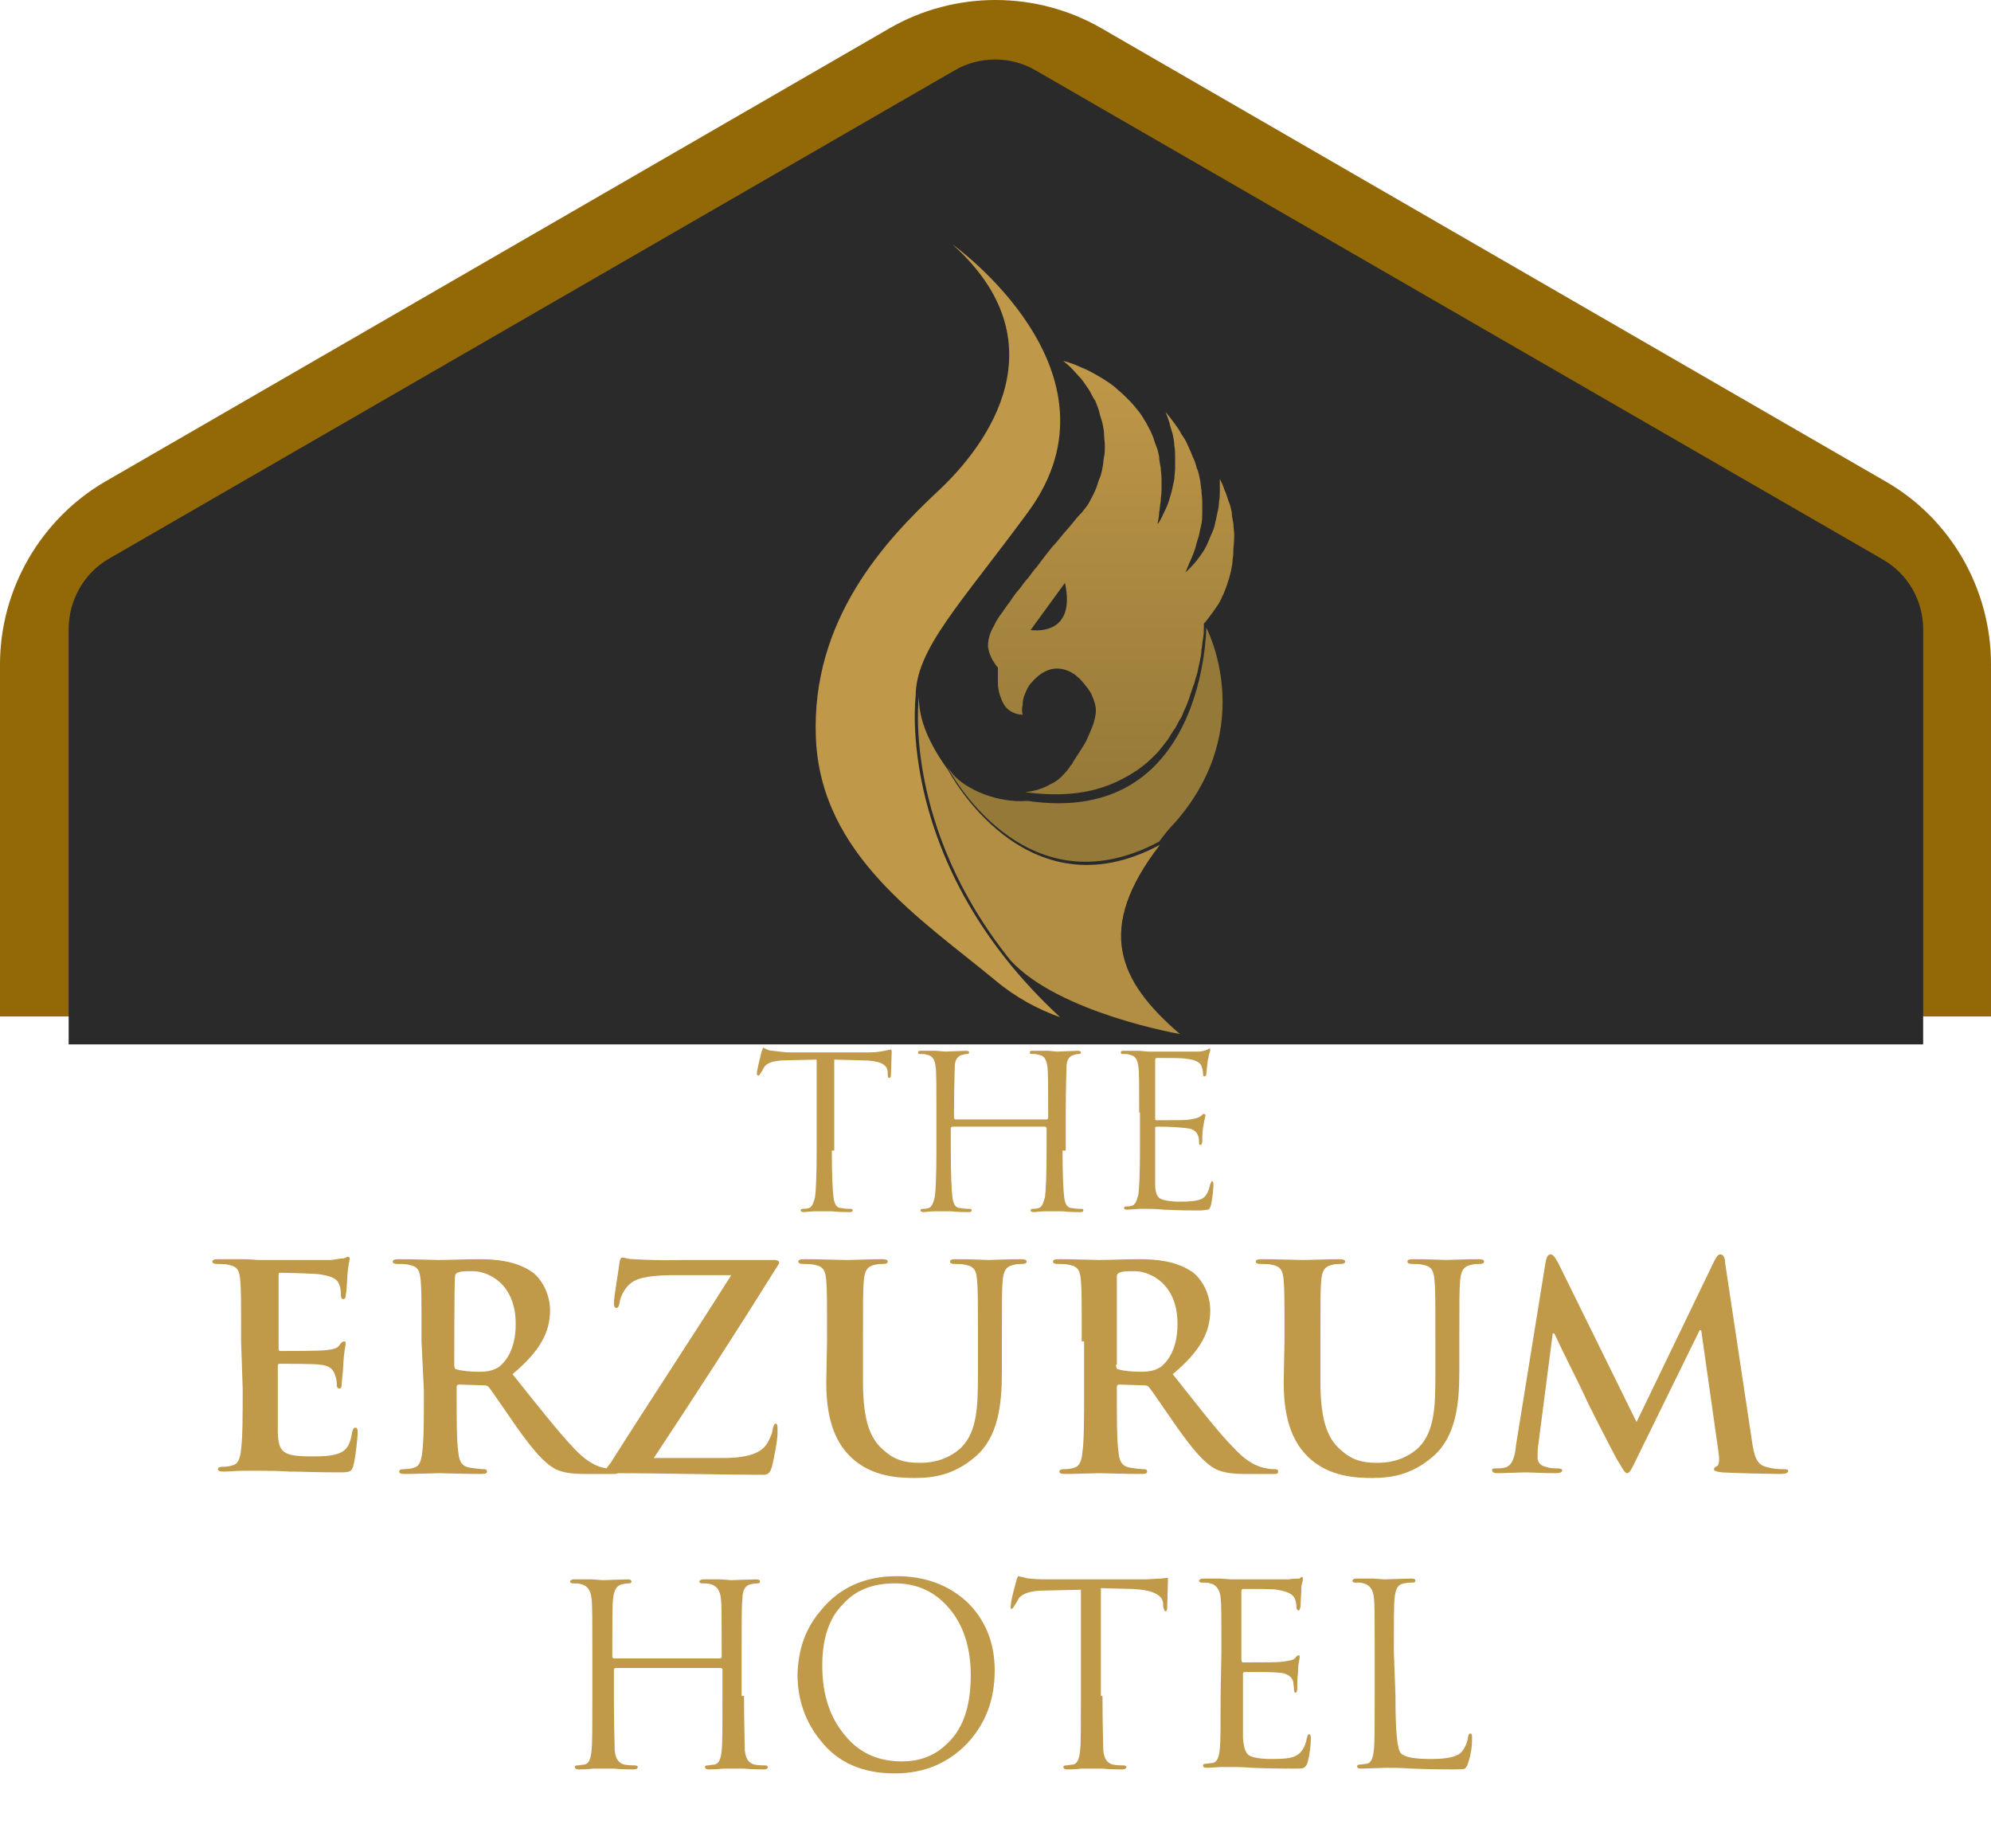 <svg xmlns="http://www.w3.org/2000/svg" xmlns:xlink="http://www.w3.org/1999/xlink" id="Layer_1" x="0px" y="0px" viewBox="0 0 249.4 231.4" style="enable-background:new 0 0 249.4 231.4;" xml:space="preserve"><style type="text/css">	.st0{clip-path:url(#SVGID_00000077312074493041088120000005270044368442495142_);}	.st1{clip-path:url(#SVGID_00000109023788904405663460000013957956991764113308_);fill:#936807;}	.st2{fill:url(#SVGID_00000137128975901716802310000008930479105047038141_);}	.st3{fill:#C09949;}	.st4{fill:url(#SVGID_00000121258097539086375580000017417252577291060909_);}	.st5{fill:#957938;}	.st6{fill:#C09849;}	.st7{fill:#B28E44;}</style><g>	<defs>		<rect id="SVGID_1_" x="-13.3" y="-103" width="279.2" height="233.8"></rect>	</defs>	<clipPath id="SVGID_00000008135779151206313010000009328479760034572974_">		<use xlink:href="#SVGID_1_" style="overflow:visible;"></use>	</clipPath>	<g style="clip-path:url(#SVGID_00000008135779151206313010000009328479760034572974_);">		<g>			<g>				<defs>					<rect id="SVGID_00000119823965881071523700000006821189736627665073_" y="-3.4" width="249.4" height="130.7"></rect>				</defs>				<clipPath id="SVGID_00000129917778367582333300000006968001091519096734_">					<use xlink:href="#SVGID_00000119823965881071523700000006821189736627665073_" style="overflow:visible;"></use>				</clipPath>				<path style="clip-path:url(#SVGID_00000129917778367582333300000006968001091519096734_);fill:#936807;" d="M124.7,354.3     c-4.6,0-9.2-1.2-13.2-3.5L13.2,294C5,289.3,0,280.5,0,271.1V83.2C0,73.8,5.1,65,13.2,60.3l98.3-56.8c4-2.3,8.6-3.5,13.2-3.5     c4.6,0,9.2,1.2,13.2,3.5l98.3,56.8c8.2,4.7,13.2,13.5,13.2,22.9v187.9c0,9.4-5.1,18.2-13.2,22.9l-98.3,56.8     C133.9,353.1,129.3,354.3,124.7,354.3z"></path>			</g>							<radialGradient id="SVGID_00000062183118550970685420000009470473227796299666_" cx="124.75" cy="-224.254" r="145.411" gradientTransform="matrix(1 0 0 -1 0 -47.104)" gradientUnits="userSpaceOnUse">				<stop offset="0" style="stop-color:#2A2A2A"></stop>				<stop offset="0.56" style="stop-color:#2A2A2A"></stop>				<stop offset="1" style="stop-color:#2A2A2A"></stop>			</radialGradient>			<path style="fill:url(#SVGID_00000062183118550970685420000009470473227796299666_);" d="M8.6,78.8v196.8c0,3.6,1.9,6.9,5,8.7    l106.1,61.2c3.1,1.8,7,1.8,10.1,0l106.1-61.2c3.1-1.8,5-5.1,5-8.7V78.8c0-3.6-1.9-6.9-5-8.7L129.7,8.8c-3.1-1.8-7-1.8-10.1,0    L13.6,70C10.5,71.8,8.6,75.2,8.6,78.8z"></path>		</g>	</g></g><g>	<g>		<g>			<g>				<path class="st3" d="M104.2,144.1c0,3.1,0.1,5,0.2,5.8c0.1,0.9,0.4,1.4,1,1.4c0.5,0.1,0.9,0.1,1.2,0.1c0.2,0,0.2,0.1,0.2,0.2     c0,0.2-0.2,0.2-0.4,0.2c-0.6,0-1.3,0-2.2-0.1h-1h-1c-0.7,0-1.2,0.1-1.5,0.1s-0.4-0.1-0.4-0.2c0-0.1,0.1-0.2,0.2-0.2     c0.2,0,0.5,0,0.8-0.1c0.4-0.1,0.6-0.6,0.8-1.4c0.1-0.7,0.2-2.7,0.2-5.8v-11.4l-3.9,0.1c-1.4,0-2.4,0.3-2.7,0.9     c-0.2,0.3-0.3,0.6-0.5,0.8c-0.1,0.2-0.2,0.2-0.2,0.2c-0.1,0-0.2-0.1-0.2-0.2c0-0.3,0.2-1.2,0.6-2.8c0.1-0.3,0.2-0.5,0.2-0.5     s0.2,0.1,0.4,0.2c0.2,0.1,0.5,0.2,0.8,0.2c0.9,0.1,1.5,0.2,2.1,0.2h10c0.8,0,1.4-0.1,1.9-0.2c0.6-0.1,1-0.2,0.7-0.2     c0.1,0,0.2,0.1,0.2,0.3l-0.1,3c0,0.2-0.1,0.3-0.2,0.3c-0.2,0-0.2-0.2-0.2-0.5v-0.3c-0.1-1-1.2-1.4-3.3-1.4l-3.4-0.1v11.4H104.2z     "></path>			</g>			<g>				<path class="st3" d="M133.1,144.1c0,3.1,0.1,5,0.2,5.8c0.1,0.9,0.4,1.4,1,1.4c0.5,0.1,0.9,0.1,1.2,0.1c0.2,0,0.2,0.1,0.2,0.2     c0,0.2-0.2,0.2-0.4,0.2c-0.6,0-1.3,0-2.2-0.1H132h-1c-0.7,0-1.2,0.1-1.5,0.1s-0.4-0.1-0.4-0.2c0-0.1,0.1-0.2,0.2-0.2     c0.2,0,0.5,0,0.8-0.1c0.4-0.1,0.6-0.6,0.8-1.4c0.1-0.7,0.2-2.7,0.2-5.8v-2.8c0-0.1-0.1-0.2-0.2-0.2h-11.6     c-0.1,0-0.2,0.1-0.2,0.2v2.8c0,3.1,0.1,5,0.2,5.8c0.1,0.9,0.4,1.4,1,1.4c0.5,0.1,0.9,0.1,1.2,0.1c0.2,0,0.2,0.1,0.2,0.2     c0,0.2-0.2,0.2-0.4,0.2c-0.6,0-1.3,0-2.2-0.1h-0.9h-1c-0.7,0-1.2,0.1-1.5,0.1s-0.4-0.1-0.4-0.2c0-0.1,0.1-0.2,0.2-0.2     c0.2,0,0.5,0,0.8-0.1c0.4-0.1,0.6-0.6,0.8-1.4c0.1-0.7,0.2-2.7,0.2-5.8v-4.7c0-3.3,0-5.2-0.1-5.8c-0.1-0.9-0.4-1.4-1.1-1.5     c-0.2-0.1-0.5-0.1-0.9-0.1c-0.2,0-0.2-0.1-0.2-0.2c0-0.2,0.2-0.2,0.4-0.2h1.9l1.1,0.1l2.6-0.1c0.3,0,0.4,0.1,0.4,0.2     c0,0.1-0.1,0.2-0.2,0.2s-0.3,0-0.6,0.1c-0.6,0.1-1,0.6-1,1.5c0,0.6-0.1,2.5-0.1,5.8v0.6c0,0.1,0.1,0.2,0.2,0.2h11.4     c0.1,0,0.2-0.1,0.2-0.2v-0.6c0-3.3,0-5.2-0.1-5.8c-0.1-0.9-0.4-1.4-1.1-1.5c-0.2-0.1-0.5-0.1-0.9-0.1c-0.2,0-0.2-0.1-0.2-0.2     c0-0.2,0.2-0.2,0.4-0.2h1.9l1.1,0.1l2.6-0.1c0.3,0,0.4,0.1,0.4,0.2c0,0.1-0.1,0.2-0.2,0.2s-0.3,0-0.6,0.1c-0.6,0.1-1,0.6-1,1.5     c0,0.6-0.1,2.5-0.1,5.8v4.7H133.1z"></path>			</g>			<g>				<path class="st3" d="M142.7,139.4c0-3.3,0-5.2-0.1-5.8c-0.1-0.9-0.4-1.4-1.1-1.5c-0.2-0.1-0.5-0.1-0.9-0.1     c-0.2,0-0.2-0.1-0.2-0.2c0-0.2,0.2-0.2,0.4-0.2c0.9,0,1.5,0,1.9,0l1.1,0.1c3.7,0,5.7,0,6.2,0s0.9-0.1,1.1-0.2c0,0,0.1,0,0.2-0.1     c0.1,0,0.2-0.1,0.2-0.1c0.1,0,0.1,0.1,0.1,0.2c0,0.1,0,0.2-0.1,0.4s-0.1,0.6-0.2,0.8l-0.2,1.8c0,0.2-0.1,0.3-0.2,0.3     c-0.2,0-0.2-0.1-0.2-0.3c0-0.4-0.1-0.7-0.2-1c-0.2-0.5-0.9-0.8-1.9-0.9c-0.5-0.1-1.7-0.1-3.7-0.1c-0.1,0-0.2,0.1-0.2,0.2v7.4     c0,0.2,0.1,0.2,0.2,0.2c2.4,0,3.8,0,4.2-0.1c0.6-0.1,1-0.2,1.3-0.4c0.2-0.2,0.3-0.3,0.4-0.3s0.2,0.1,0.2,0.2l-0.1,0.5     c-0.1,0.3-0.1,0.6-0.2,1c-0.1,0.7-0.1,1.3-0.1,1.7c0,0.3-0.1,0.5-0.2,0.5c-0.2,0-0.2-0.1-0.2-0.2c0-0.3,0-0.6-0.1-0.9     c-0.2-0.6-0.6-0.9-1.4-1c-0.8-0.1-2.1-0.2-3.8-0.2c-0.2,0-0.2,0.1-0.2,0.2v7c0,1,0.2,1.5,0.6,1.8c0.4,0.2,1.2,0.4,2.5,0.4     s2.1-0.1,2.6-0.3c0.6-0.2,1-0.9,1.2-1.9c0.1-0.2,0.2-0.4,0.2-0.4c0.1,0,0.2,0.2,0.2,0.4c0,0.7-0.1,1.6-0.3,2.6     c-0.1,0.3-0.2,0.6-0.4,0.6s-0.5,0.1-1,0.1c-1,0-2.4,0-4.5-0.1c-1-0.1-1.8-0.1-2.1-0.1s-0.7,0-1,0l-1.5,0.1     c-0.3,0-0.4-0.1-0.4-0.2c0-0.1,0.1-0.2,0.2-0.2c0.2,0,0.5,0,0.8-0.1c0.4-0.1,0.6-0.6,0.8-1.4c0.1-0.7,0.2-2.7,0.2-5.8v-4.5     L142.7,139.4L142.7,139.4z"></path>			</g>			<g>				<path class="st3" d="M30.2,168c0-5.4,0-6.4-0.1-7.6s-0.3-1.8-1.5-2c-0.3-0.1-0.9-0.1-1.4-0.1c-0.4,0-0.6-0.1-0.6-0.3     s0.2-0.3,0.8-0.3c1,0,2,0,2.9,0c1,0,1.8,0.1,2.2,0.1c1.1,0,8.3,0,9,0c0.6-0.1,1.3-0.2,1.5-0.2s0.4-0.2,0.6-0.2s0.2,0.2,0.2,0.3     c0,0.2-0.2,0.6-0.3,2.3c0,0.3-0.1,1.9-0.2,2.3c0,0.2-0.1,0.4-0.3,0.4s-0.3-0.2-0.3-0.5c0-0.2,0-0.9-0.2-1.3     c-0.2-0.6-0.6-1-2.4-1.3c-0.6-0.1-4.3-0.2-5-0.2c-0.2,0-0.2,0.1-0.2,0.3v9.1c0,0.2,0,0.4,0.2,0.4c0.8,0,4.9,0,5.7-0.1     c0.9-0.1,1.4-0.2,1.7-0.6c0.2-0.3,0.4-0.5,0.6-0.5c0.2,0,0.2,0.1,0.2,0.3s-0.2,0.8-0.3,2.6c0,0.7-0.2,2.2-0.2,2.4     c0,0.3,0,0.6-0.3,0.6c-0.2,0-0.3-0.2-0.3-0.3c0-0.3,0-0.8-0.2-1.3c-0.2-0.7-0.6-1.3-2-1.4c-0.6-0.1-4.2-0.1-5-0.1     c-0.2,0-0.2,0.2-0.2,0.3v2.8c0,1.2,0,4.5,0,5.5c0.1,2.5,0.6,3,4.3,3c1,0,2.4,0,3.4-0.4s1.4-1.2,1.6-2.6c0.1-0.4,0.2-0.6,0.4-0.6     c0.3,0,0.3,0.3,0.3,0.6c0,0.8-0.3,3.3-0.5,4c-0.2,1-0.6,1-1.9,1c-2.6,0-4.6-0.1-6.2-0.1c-1.5-0.1-2.6-0.1-3.7-0.1     c-0.4,0-1.2,0-2,0s-1.8,0.1-2.5,0.1c-0.5,0-0.7-0.1-0.7-0.3s0.2-0.3,0.6-0.3c0.6,0,1-0.1,1.3-0.2c0.7-0.2,0.9-1,1-2     c0.2-1.5,0.2-4.3,0.2-7.6L30.2,168L30.2,168z"></path>			</g>			<g>				<path class="st3" d="M52.8,168c0-5.4,0-6.4-0.1-7.6s-0.3-1.8-1.5-2c-0.3-0.1-0.9-0.1-1.4-0.1c-0.4,0-0.6-0.1-0.6-0.3     s0.2-0.3,0.8-0.3c1.9,0,4.2,0.1,4.9,0.1c1.2,0,3.9-0.1,5-0.1c2.2,0,4.6,0.2,6.6,1.5c1,0.6,2.4,2.5,2.4,4.9c0,2.6-1.1,5-4.7,8     c3.2,4,5.7,7.2,7.8,9.4c2,2.1,3.4,2.3,4,2.4c0.4,0.1,0.7,0.1,1,0.1s0.4,0.1,0.4,0.3c0,0.3-0.2,0.3-0.6,0.3h-3.4     c-2,0-2.9-0.2-3.8-0.6c-1.5-0.8-2.9-2.5-4.9-5.3c-1.4-2-3-4.4-3.5-5c-0.2-0.2-0.4-0.2-0.6-0.2l-3.1-0.1c-0.2,0-0.3,0.1-0.3,0.3     v0.5c0,3.4,0,6.2,0.2,7.6c0.1,1,0.3,1.8,1.4,2c0.6,0.1,1.4,0.2,1.8,0.2c0.3,0,0.4,0.1,0.4,0.3s-0.2,0.3-0.7,0.3     c-2.1,0-4.7-0.1-5.3-0.1s-3,0.1-4.3,0.1c-0.5,0-0.7-0.1-0.7-0.3s0.2-0.3,0.6-0.3c0.6,0,1-0.1,1.3-0.2c0.7-0.2,0.9-1,1-2     c0.2-1.5,0.2-4.3,0.2-7.6 M56.9,170.9c0,0.4,0.1,0.6,0.3,0.6c0.7,0.2,1.8,0.3,2.7,0.3c1.4,0,1.9-0.2,2.6-0.6     c1-0.8,2.1-2.4,2.1-5.4c0-5-3.4-6.6-5.4-6.6c-0.9,0-1.5,0-1.9,0.2c-0.2,0.1-0.3,0.2-0.3,0.5C56.9,159.9,56.9,170.9,56.9,170.9z"></path>			</g>			<g>				<path class="st3" d="M90.6,182.6c3.7,0,5-0.9,5.6-2c0.3-0.6,0.6-1.2,0.6-1.7c0.1-0.3,0.2-0.6,0.3-0.6c0.3,0,0.3,0.2,0.3,1.1     c0,1.1-0.5,3.4-0.7,4.3c-0.2,0.6-0.4,1-1,1c-6,0-11.9-0.2-19.2-0.2c-0.4,0-0.6-0.1-0.6-0.3s0.1-0.4,0.6-1     c5-7.9,10.3-15.9,15.1-23.5h-7c-1.8,0-4,0.1-5.1,0.7c-1.2,0.6-1.8,2-1.9,2.8c-0.1,0.5-0.2,0.6-0.4,0.6c-0.2,0-0.3-0.2-0.3-0.6     c0-0.8,0.6-4.1,0.7-5.1c0.1-0.5,0.2-0.6,0.4-0.6c0.3,0,0.6,0.2,1.4,0.2c3.4,0.2,5.1,0.1,6.6,0.1h11c0.3,0,0.6,0.1,0.6,0.3     s-0.2,0.4-0.3,0.6c-5,8-10.3,16.2-15.4,23.9H90.6L90.6,182.6z"></path>			</g>			<g>				<path class="st3" d="M103.6,168c0-5.4,0-6.4-0.1-7.6c-0.1-1.2-0.3-1.8-1.5-2c-0.3-0.1-0.9-0.1-1.4-0.1c-0.4,0-0.6-0.1-0.6-0.3     s0.2-0.3,0.8-0.3c1.9,0,4.2,0.1,5.2,0.1c0.9,0,3.1-0.1,4.4-0.1c0.6,0,0.8,0.1,0.8,0.3s-0.2,0.3-0.6,0.3s-0.6,0-1,0.1     c-1,0.2-1.3,0.8-1.4,2s-0.1,2.2-0.1,7.6v5c0,5.2,1,7.4,2.8,8.8c1.6,1.4,3.3,1.4,4.5,1.4c1.6,0,3.5-0.5,5-1.9     c2-2,2.1-5.2,2.1-8.9V168c0-5.4,0-6.4-0.1-7.6c-0.1-1.2-0.3-1.8-1.5-2c-0.3-0.1-0.9-0.1-1.3-0.1s-0.6-0.1-0.6-0.3     s0.2-0.3,0.7-0.3c1.8,0,4.1,0.1,4.1,0.1c0.4,0,2.6-0.1,4.1-0.1c0.5,0,0.7,0.1,0.7,0.3s-0.2,0.3-0.6,0.3s-0.6,0-1,0.1     c-1,0.2-1.3,0.8-1.4,2c-0.1,1.1-0.1,2.2-0.1,7.6v3.8c0,4-0.4,8.2-3.4,10.7c-2.6,2.2-5.1,2.6-7.5,2.6c-1.9,0-5.3-0.1-7.9-2.5     c-1.8-1.7-3.2-4.3-3.2-9.5L103.6,168L103.6,168z"></path>			</g>			<g>				<path class="st3" d="M135.5,168c0-5.4,0-6.4-0.1-7.6c-0.1-1.2-0.3-1.8-1.5-2c-0.3-0.1-0.9-0.1-1.4-0.1c-0.4,0-0.6-0.1-0.6-0.3     s0.2-0.3,0.8-0.3c1.9,0,4.2,0.1,4.9,0.1c1.2,0,3.9-0.1,5-0.1c2.2,0,4.6,0.2,6.6,1.5c1,0.6,2.4,2.5,2.4,4.9c0,2.6-1.1,5-4.7,8     c3.2,4,5.6,7.2,7.8,9.4c2,2.1,3.4,2.3,4,2.4c0.4,0.1,0.7,0.1,1,0.1s0.4,0.1,0.4,0.3c0,0.3-0.2,0.3-0.6,0.3h-3.4     c-2,0-2.9-0.2-3.8-0.6c-1.5-0.8-2.9-2.5-4.9-5.3c-1.4-2-3-4.4-3.5-5c-0.2-0.2-0.4-0.2-0.6-0.2l-3.1-0.1c-0.2,0-0.3,0.1-0.3,0.3     v0.5c0,3.4,0,6.2,0.2,7.6c0.1,1,0.3,1.8,1.4,2c0.6,0.1,1.3,0.2,1.8,0.2c0.3,0,0.4,0.1,0.4,0.3s-0.2,0.3-0.7,0.3     c-2.1,0-4.7-0.1-5.3-0.1s-3,0.1-4.3,0.1c-0.5,0-0.7-0.1-0.7-0.3s0.2-0.3,0.6-0.3c0.6,0,1-0.1,1.3-0.2c0.7-0.2,0.9-1,1-2     c0.2-1.5,0.2-4.3,0.2-7.6V168L135.5,168L135.5,168z M139.8,170.9c0,0.4,0.1,0.6,0.3,0.6c0.7,0.2,1.8,0.3,2.7,0.3     c1.4,0,1.9-0.2,2.6-0.6c1-0.8,2.1-2.4,2.1-5.4c0-5-3.4-6.6-5.4-6.6c-0.9,0-1.5,0-1.9,0.2c-0.2,0.1-0.3,0.2-0.3,0.5v11H139.8z"></path>			</g>			<g>				<path class="st3" d="M160.9,168c0-5.4,0-6.4-0.1-7.6c-0.1-1.2-0.3-1.8-1.5-2c-0.3-0.1-0.9-0.1-1.4-0.1c-0.4,0-0.6-0.1-0.6-0.3     s0.2-0.3,0.8-0.3c1.9,0,4.2,0.1,5.2,0.1c0.9,0,3.1-0.1,4.4-0.1c0.6,0,0.8,0.1,0.8,0.3s-0.2,0.3-0.6,0.3c-0.4,0-0.6,0-1,0.1     c-1,0.2-1.3,0.8-1.4,2c-0.1,1.1-0.1,2.2-0.1,7.6v5c0,5.2,1,7.4,2.8,8.8c1.6,1.4,3.3,1.4,4.5,1.4c1.6,0,3.5-0.5,5-1.9     c2-2,2.1-5.2,2.1-8.9V168c0-5.4,0-6.4-0.1-7.6c-0.1-1.2-0.3-1.8-1.5-2c-0.3-0.1-0.9-0.1-1.3-0.1c-0.4,0-0.6-0.1-0.6-0.3     s0.2-0.3,0.7-0.3c1.8,0,4.1,0.1,4.1,0.1c0.4,0,2.6-0.1,4.1-0.1c0.5,0,0.7,0.1,0.7,0.3s-0.2,0.3-0.6,0.3s-0.6,0-1,0.1     c-1,0.2-1.3,0.8-1.4,2c-0.1,1.1-0.1,2.2-0.1,7.6v3.8c0,4-0.4,8.2-3.4,10.7c-2.6,2.2-5.1,2.6-7.5,2.6c-1.9,0-5.3-0.1-7.9-2.5     c-1.8-1.7-3.2-4.3-3.2-9.5L160.9,168L160.9,168z"></path>			</g>			<g>				<path class="st3" d="M193.6,158.1c0.1-0.6,0.3-1,0.6-1s0.5,0.2,1,1.1l9.8,19.9l9.7-20.1c0.3-0.6,0.5-0.9,0.8-0.9     s0.6,0.3,0.6,1.1l3.3,21.9c0.3,2.2,0.6,3.3,1.8,3.6c1,0.3,1.8,0.3,2.2,0.3c0.3,0,0.6,0,0.6,0.2c0,0.3-0.4,0.4-1,0.4     c-0.9,0-5.8-0.1-7.3-0.2c-0.8-0.1-1-0.2-1-0.4s0.2-0.3,0.4-0.4c0.2-0.1,0.3-0.6,0.2-1.5l-2.2-15.5h-0.2l-7.8,15.9     c-0.8,1.7-1,2-1.3,2s-0.6-0.7-1.3-1.8c-0.9-1.7-3.7-7.1-4.1-8.1c-0.3-0.7-2.5-5-3.7-7.6h-0.2l-1.8,13.9     c-0.1,0.6-0.1,1.1-0.1,1.7c0,0.6,0.5,1,1,1.1c0.6,0.2,1.1,0.2,1.5,0.2c0.3,0,0.6,0.1,0.6,0.2c0,0.3-0.3,0.4-0.9,0.4     c-1.5,0-3.1-0.1-3.8-0.1c-0.6,0-2.4,0.1-3.5,0.1c-0.3,0-0.6-0.1-0.6-0.4c0-0.2,0.2-0.2,0.6-0.2c0.3,0,0.6,0,1-0.1     c1-0.2,1.3-1.6,1.4-2.8L193.6,158.1z"></path>			</g>			<g>				<path class="st3" d="M93.2,212.4c0,3.7,0.1,5.9,0.1,6.8c0.1,1.1,0.5,1.6,1.2,1.8c0.6,0.1,1.1,0.1,1.4,0.1c0.1,0,0.3,0.1,0.3,0.2     s-0.1,0.3-0.5,0.3c-0.7,0-1.5,0-2.5-0.1h-1.3h-1.3c-0.8,0.1-1.5,0.1-1.8,0.1s-0.5-0.1-0.5-0.3c0-0.1,0.1-0.2,0.3-0.2     c0.3,0,0.6-0.1,0.9-0.1c0.5-0.1,0.8-0.6,0.9-1.8c0.1-0.8,0.1-3.2,0.1-6.8v-3.3c0-0.1-0.1-0.2-0.2-0.2H77.1     c-0.1,0-0.2,0.1-0.2,0.2v3.3c0,3.7,0.1,5.9,0.1,6.8c0.1,1.1,0.5,1.6,1.2,1.8c0.6,0.1,1.1,0.1,1.4,0.1c0.1,0,0.3,0.1,0.3,0.2     s-0.1,0.3-0.5,0.3c-0.7,0-1.5,0-2.5-0.1h-1.3h-1.3c-0.8,0.1-1.5,0.1-1.8,0.1s-0.5-0.1-0.5-0.3c0-0.1,0.1-0.2,0.3-0.2     c0.3,0,0.6-0.1,0.9-0.1c0.5-0.1,0.8-0.6,0.9-1.8c0.1-0.8,0.1-3.2,0.1-6.8v-5.5c0-3.9,0-6.1-0.1-6.7c-0.1-1-0.5-1.6-1.3-1.8     c-0.3-0.1-0.6-0.1-1.1-0.1c-0.1,0-0.3-0.1-0.3-0.2c0-0.1,0.1-0.3,0.5-0.3h2.3l1.3,0.1l3.1-0.1c0.4,0,0.5,0.1,0.5,0.3     c0,0.1-0.1,0.2-0.3,0.2c-0.1,0-0.4,0-0.8,0.1c-0.7,0.1-1.1,0.7-1.2,1.8c-0.1,0.7-0.1,2.9-0.1,6.7v0.6c0,0.1,0.1,0.2,0.2,0.2     h13.3c0.1,0,0.2-0.1,0.2-0.2v-0.6c0-3.9,0-6.1-0.1-6.7c-0.1-1-0.5-1.6-1.3-1.8c-0.3-0.1-0.6-0.1-1.1-0.1c-0.1,0-0.3-0.1-0.3-0.2     c0-0.1,0.1-0.3,0.5-0.3h2.2l1.3,0.1l3.1-0.1c0.4,0,0.5,0.1,0.5,0.3c0,0.1-0.1,0.2-0.3,0.2c-0.1,0-0.4,0-0.8,0.1     c-0.7,0.1-1.1,0.7-1.1,1.8c-0.1,0.7-0.1,2.9-0.1,6.7v5.5H93.2z"></path>			</g>			<g>				<path class="st3" d="M102.9,201.6c2.3-2.8,5.5-4.2,9.4-4.2c3.6,0,6.5,1.1,8.8,3.2c2.3,2.2,3.5,5.1,3.5,8.6     c0,3.6-1.1,6.6-3.4,9.1c-2.4,2.5-5.4,3.8-9.1,3.8c-4,0-7.1-1.3-9.3-4.1c-1.9-2.3-2.9-5.1-2.9-8.3     C100,206.5,100.9,203.9,102.9,201.6z M105.9,217.4c1.8,2.2,4.2,3.2,7.1,3.2c2,0,3.9-0.6,5.4-2c2.2-1.9,3.2-4.8,3.2-8.8     c0-3.6-1-6.5-2.9-8.6c-1.8-2-4-2.9-6.6-2.9c-2.7,0-4.9,0.8-6.5,2.6c-1.8,1.8-2.6,4.4-2.6,7.7C103,212.3,104,215.2,105.9,217.4z"></path>			</g>			<g>				<path class="st3" d="M138.1,212.4c0,3.7,0.1,5.9,0.1,6.8c0.1,1.1,0.5,1.6,1.2,1.8c0.6,0.1,1.1,0.1,1.4,0.1     c0.1,0,0.3,0.1,0.3,0.2s-0.1,0.3-0.5,0.3c-0.7,0-1.5,0-2.5-0.1h-1.3h-1.3c-0.8,0.1-1.5,0.1-1.8,0.1s-0.5-0.1-0.5-0.3     c0-0.1,0.1-0.2,0.3-0.2c0.3,0,0.6-0.1,0.9-0.1c0.5-0.1,0.8-0.6,0.9-1.8c0.1-0.8,0.1-3.2,0.1-6.8v-13.3l-4.6,0.1     c-1.7,0-2.8,0.4-3.2,1c-0.2,0.4-0.4,0.7-0.6,1c-0.1,0.2-0.2,0.3-0.3,0.3s-0.1-0.1-0.1-0.3c0-0.4,0.2-1.4,0.7-3.2     c0.1-0.4,0.2-0.6,0.3-0.6s0.2,0.1,0.5,0.1c0.3,0.1,0.6,0.2,0.9,0.2c1,0.1,1.8,0.1,2.5,0.1h11.7c0.9,0,1.7-0.1,2.2-0.1     c0.8-0.1,1.1-0.1,0.8-0.1c0.1,0,0.1,0.1,0.1,0.4l-0.1,3.4c0,0.3-0.1,0.4-0.2,0.4s-0.2-0.2-0.3-0.6v-0.4     c-0.1-1.1-1.4-1.7-3.9-1.8l-3.9-0.1v13.5H138.1z"></path>			</g>			<g>				<path class="st3" d="M153,206.8c0-3.9,0-6.1-0.1-6.7c-0.1-1-0.5-1.6-1.3-1.8c-0.3-0.1-0.6-0.1-1.1-0.1c-0.1,0-0.3-0.1-0.3-0.2     c0-0.1,0.1-0.3,0.5-0.3c1.1,0,1.8,0,2.2,0l1.3,0.1c4.3,0,6.7,0,7.2,0c0.6-0.1,1.1-0.1,1.3-0.1c0.1,0,0.1,0,0.2-0.1     c0.1-0.1,0.1-0.1,0.2-0.1c0.1,0,0.1,0.1,0.1,0.3c0,0.1,0,0.2-0.1,0.5s-0.1,0.6-0.1,1l-0.1,2c-0.1,0.2-0.1,0.4-0.2,0.4     c-0.1,0-0.3-0.1-0.3-0.4c0-0.5-0.1-0.8-0.2-1.1c-0.3-0.6-1-0.9-2.2-1.1c-0.5-0.1-2-0.1-4.3-0.1c-0.1,0-0.2,0.1-0.2,0.3v8.6     c0,0.2,0.1,0.3,0.2,0.3c2.8,0,4.5,0,5-0.1c0.8-0.1,1.3-0.2,1.5-0.4c0.2-0.3,0.4-0.4,0.5-0.4s0.1,0.1,0.1,0.3l-0.1,0.6     c-0.1,0.4-0.1,0.8-0.1,1.2c-0.1,0.8-0.1,1.5-0.1,2c0,0.4-0.1,0.6-0.2,0.6c-0.1,0-0.2-0.1-0.2-0.3c0-0.4-0.1-0.8-0.1-1.1     c-0.2-0.6-0.7-1-1.6-1.1c-0.9-0.1-2.5-0.1-4.5-0.1c-0.1,0-0.2,0.1-0.2,0.2v8.1c0.1,1.1,0.3,1.8,0.7,2.1s1.4,0.5,2.9,0.5     s2.5-0.1,3-0.4c0.7-0.3,1.2-1.1,1.4-2.2c0.1-0.3,0.1-0.5,0.3-0.5c0.1,0,0.2,0.1,0.2,0.5c0,0.8-0.1,1.9-0.4,3     c-0.1,0.4-0.3,0.6-0.5,0.7c-0.1,0.1-0.6,0.1-1.2,0.1c-1.1,0-2.9,0-5.3-0.1c-1.2-0.1-2-0.1-2.5-0.1s-0.8,0-1.3,0l-1.8,0.1     c-0.4,0-0.5-0.1-0.5-0.3c0-0.1,0.1-0.2,0.3-0.2c0.3,0,0.6-0.1,0.9-0.1c0.5-0.1,0.8-0.6,0.9-1.8c0.1-0.8,0.1-3.2,0.1-6.8     L153,206.8L153,206.8z"></path>			</g>			<g>				<path class="st3" d="M174.8,212.4c0,4.4,0.2,6.7,0.7,7.2s1.8,0.7,3.8,0.7s3.3-0.3,3.8-0.9c0.4-0.5,0.7-1.1,0.8-1.9     c0.1-0.3,0.1-0.4,0.3-0.4c0.1,0,0.2,0.1,0.2,0.5c0,1-0.1,2-0.5,3.2c-0.1,0.4-0.3,0.6-0.4,0.7c-0.2,0.1-0.8,0.1-1.5,0.1     c-0.8,0-2.6,0-5.2-0.1c-1.3-0.1-2.4-0.1-3.2-0.1l-3.1,0.1c-0.4,0-0.5-0.1-0.5-0.3c0-0.1,0.1-0.2,0.3-0.2c0.3,0,0.6-0.1,0.9-0.1     c0.5-0.1,0.8-0.6,0.9-1.8c0.1-0.8,0.1-3.2,0.1-6.8v-5.5c0-3.9,0-6.1-0.1-6.7c-0.1-1-0.5-1.6-1.3-1.8c-0.3-0.1-0.6-0.1-1.1-0.1     c-0.1,0-0.3-0.1-0.3-0.2c0-0.1,0.1-0.3,0.5-0.3h2.2l1.3,0.1l3.4-0.1c0.4,0,0.5,0.1,0.5,0.3c0,0.1-0.1,0.2-0.3,0.2     c-0.3,0-0.6,0-1.1,0.1c-0.8,0.1-1.1,0.7-1.2,1.8c-0.1,0.7-0.1,2.9-0.1,6.7L174.8,212.4L174.8,212.4z"></path>			</g>		</g>	</g>	<g>		<g>							<linearGradient id="SVGID_00000045600287640332091290000006542224604738016683_" gradientUnits="userSpaceOnUse" x1="139.229" y1="-147.197" x2="139.229" y2="-91.543" gradientTransform="matrix(1 0 0 -1 0 -47.104)">				<stop offset="0" style="stop-color:#957938"></stop>				<stop offset="1" style="stop-color:#C09849"></stop>			</linearGradient>			<path style="fill:url(#SVGID_00000045600287640332091290000006542224604738016683_);" d="M154.6,67c0-0.5-0.1-1-0.1-1.4    c-0.1-0.5-0.2-1-0.2-1.4c-0.1-0.5-0.2-1-0.4-1.4c-0.2-0.6-0.3-1-0.5-1.4c-0.3-0.9-0.6-1.4-0.6-1.4c0,0.5,0,0.9,0,1.4s0,1-0.1,1.4    c0,0.5-0.1,1-0.2,1.4c-0.1,0.5-0.2,1-0.3,1.4c-0.1,0.5-0.3,1-0.5,1.4c-0.2,0.5-0.4,1-0.6,1.4c-0.3,0.6-0.6,1-0.9,1.4    c-0.4,0.6-0.9,1.1-1.2,1.4c-0.3,0.3-0.5,0.5-0.5,0.5c0.1-0.2,0.1-0.3,0.2-0.5c0.2-0.5,0.4-1,0.6-1.4c0.2-0.5,0.4-1,0.5-1.4    c0.1-0.5,0.3-1,0.4-1.4c0.1-0.5,0.2-1,0.3-1.4c0.1-0.5,0.1-1,0.1-1.4c0-0.5,0-1,0-1.4c0-0.5-0.1-1-0.1-1.4    c-0.1-0.5-0.1-1-0.2-1.4c-0.1-0.5-0.2-1-0.4-1.4c-0.1-0.5-0.3-1-0.5-1.4c-0.2-0.5-0.4-1-0.6-1.4c-0.2-0.5-0.5-1-0.8-1.4    c-0.3-0.6-0.6-1-0.9-1.4c-0.6-0.8-1-1.3-1.1-1.4v-0.1c0,0,0,0,0,0.1c0.2,0.5,0.4,1,0.5,1.4c0.1,0.5,0.3,1,0.4,1.4    c0.1,0.5,0.2,1,0.2,1.4c0.1,0.5,0.1,1,0.1,1.4c0,0.5,0,1,0,1.4c0,0.5-0.1,1-0.1,1.4c-0.1,0.5-0.2,1-0.3,1.4    c-0.1,0.5-0.3,1-0.4,1.4c-0.2,0.6-0.4,1-0.6,1.4c-0.4,0.9-0.7,1.4-0.8,1.4l0,0l0,0c0.1-0.5,0.2-1,0.2-1.4c0.1-0.5,0.1-1,0.2-1.4    c0-0.5,0.1-1,0.1-1.4c0-0.5,0-1,0-1.4c0-0.5-0.1-1-0.1-1.4c-0.1-0.5-0.2-1-0.2-1.4c-0.1-0.5-0.2-1-0.4-1.4    c-0.2-0.5-0.3-1-0.5-1.4c-0.2-0.5-0.5-1-0.7-1.4c-0.3-0.5-0.6-1-0.9-1.4c-0.4-0.5-0.8-1-1.2-1.4c-0.5-0.5-1-1-1.5-1.4    c-0.6-0.6-1.3-1-1.9-1.4c-1-0.6-1.9-1.1-2.7-1.4c-1.3-0.6-2.2-0.8-2.2-0.8c0.3,0.3,0.6,0.5,0.9,0.8c0.5,0.5,0.9,1,1.3,1.4    c0.4,0.5,0.7,1,1,1.4c0.3,0.5,0.5,1,0.8,1.4c0.2,0.5,0.4,1,0.5,1.4c0.1,0.5,0.3,1,0.4,1.4c0.1,0.5,0.2,1,0.2,1.4    c0,0.5,0.1,1,0.1,1.4c0,0.5,0,1-0.1,1.4c-0.1,0.5-0.1,1-0.2,1.4c-0.1,0.5-0.2,1-0.4,1.4c-0.2,0.5-0.3,1-0.5,1.4    c-0.2,0.5-0.5,1-0.7,1.4c-0.3,0.6-0.7,1-1,1.4l-0.1,0.1c-0.4,0.4-0.8,0.9-1.2,1.4s-0.8,0.9-1.2,1.4s-0.8,1-1.2,1.4    c-0.4,0.5-0.8,1-1.1,1.4c-0.4,0.5-0.7,1-1.1,1.4c-0.4,0.5-0.7,1-1.1,1.4c-0.4,0.5-0.7,1-1.1,1.4c-0.4,0.5-0.7,1-1,1.4    c-0.4,0.5-0.7,1-1,1.4c0,0,0,0.1-0.1,0.1c-0.3,0.5-0.6,0.9-0.8,1.4c-0.3,0.5-0.5,1-0.6,1.4c-0.1,0.5-0.2,1-0.1,1.4    c0.1,0.6,0.3,1,0.5,1.4c0.2,0.3,0.4,0.7,0.7,1c0,0.2,0,0.3,0,0.5c0,0.5,0,1,0,1.4c0,0.6,0.1,1,0.2,1.4c0.2,0.6,0.4,1.1,0.6,1.4    c0.9,1.3,2.3,1.2,2.3,1.2c-0.1-0.4-0.1-0.8,0-1.2c0-0.5,0.1-1,0.3-1.4c0.2-0.5,0.4-1,0.8-1.4c0.5-0.6,1.1-1.1,1.7-1.4    c1-0.5,2-0.5,3.1,0c0.4,0.2,0.7,0.4,1,0.7c0.3,0.2,0.5,0.5,0.7,0.7c0.4,0.5,0.8,1,1,1.4c0.2,0.5,0.4,0.9,0.5,1.4s0.1,0.9,0,1.4    s-0.2,0.9-0.4,1.4s-0.4,0.9-0.6,1.4c-0.2,0.5-0.5,0.9-0.8,1.4s-0.6,0.9-0.9,1.4c-0.1,0.2-0.2,0.4-0.4,0.6    c-0.2,0.3-0.4,0.6-0.7,0.9c-0.5,0.6-1.1,1.1-1.8,1.4c-1,0.6-2.1,0.9-3.2,1c4.4,0.6,7.9,0.2,10.8-1c1-0.4,1.9-0.9,2.7-1.4    c0.7-0.4,1.3-0.9,1.9-1.4c0.5-0.5,1-0.9,1.4-1.4s0.8-1,1.1-1.4c0.3-0.5,0.6-1,0.9-1.4c0.3-0.5,0.5-1,0.8-1.4    c0.2-0.5,0.4-1,0.6-1.4c0.2-0.5,0.4-1,0.5-1.4c0.2-0.5,0.3-1,0.5-1.4c0.1-0.5,0.3-1,0.4-1.4c0.1-0.5,0.2-1,0.3-1.4    c0.1-0.5,0.2-1,0.2-1.4c0.1-0.5,0.1-1,0.2-1.4c0.1-0.6,0.1-1.1,0.1-1.4s0-0.5,0-0.5c0.3-0.3,0.5-0.6,0.8-1c0.4-0.5,0.7-1,1-1.4    c0.3-0.5,0.5-1,0.7-1.4c0.2-0.5,0.4-1,0.5-1.4c0.2-0.5,0.3-1,0.4-1.4c0.1-0.5,0.2-1,0.2-1.4c0.1-0.5,0.1-1,0.1-1.4    C154.6,67.9,154.6,67.4,154.6,67z M129.1,78.9l4.3-5.9C134.9,79.9,129.1,78.9,129.1,78.9z"></path>			<g>				<path class="st5" d="M151.1,78.6c0,0-0.1,25-22.4,21.7l0,0c-3.7,0.3-7.7-1.4-9.4-3.4c-0.2-0.3-0.4-0.5-0.6-0.8l0,0     c0,0,9.5,18.4,26.5,9.3c0.6-0.8,1.2-1.6,2-2.4C157.7,91,151.1,78.6,151.1,78.6z"></path>			</g>			<g>				<path class="st6" d="M114.7,87.2L114.7,87.2c0-5.9,5.5-11.4,14.1-23.1c12.9-17.6-9.5-33.5-9.5-33.5c13.6,12.2,4.7,24.9-1.9,31     c-6.5,6.1-15.8,16-15.2,30.8c0.6,14.7,13.2,22.7,22.5,30.4c2.5,2.1,5.3,3.6,8.1,4.6C112,108.2,114.7,87.2,114.7,87.2z"></path>			</g>			<g>				<path class="st7" d="M147.8,129.5c-7.8-6.7-10.6-13.2-2.5-23.7c-16.9,9.1-26.5-9.3-26.5-9.3l0,0c-2.6-3.6-3.7-6.5-3.7-9.2l0,0     c0,0-2.1,16.1,11.5,33C132.7,126.9,147.8,129.5,147.8,129.5z"></path>			</g>		</g>	</g></g></svg>